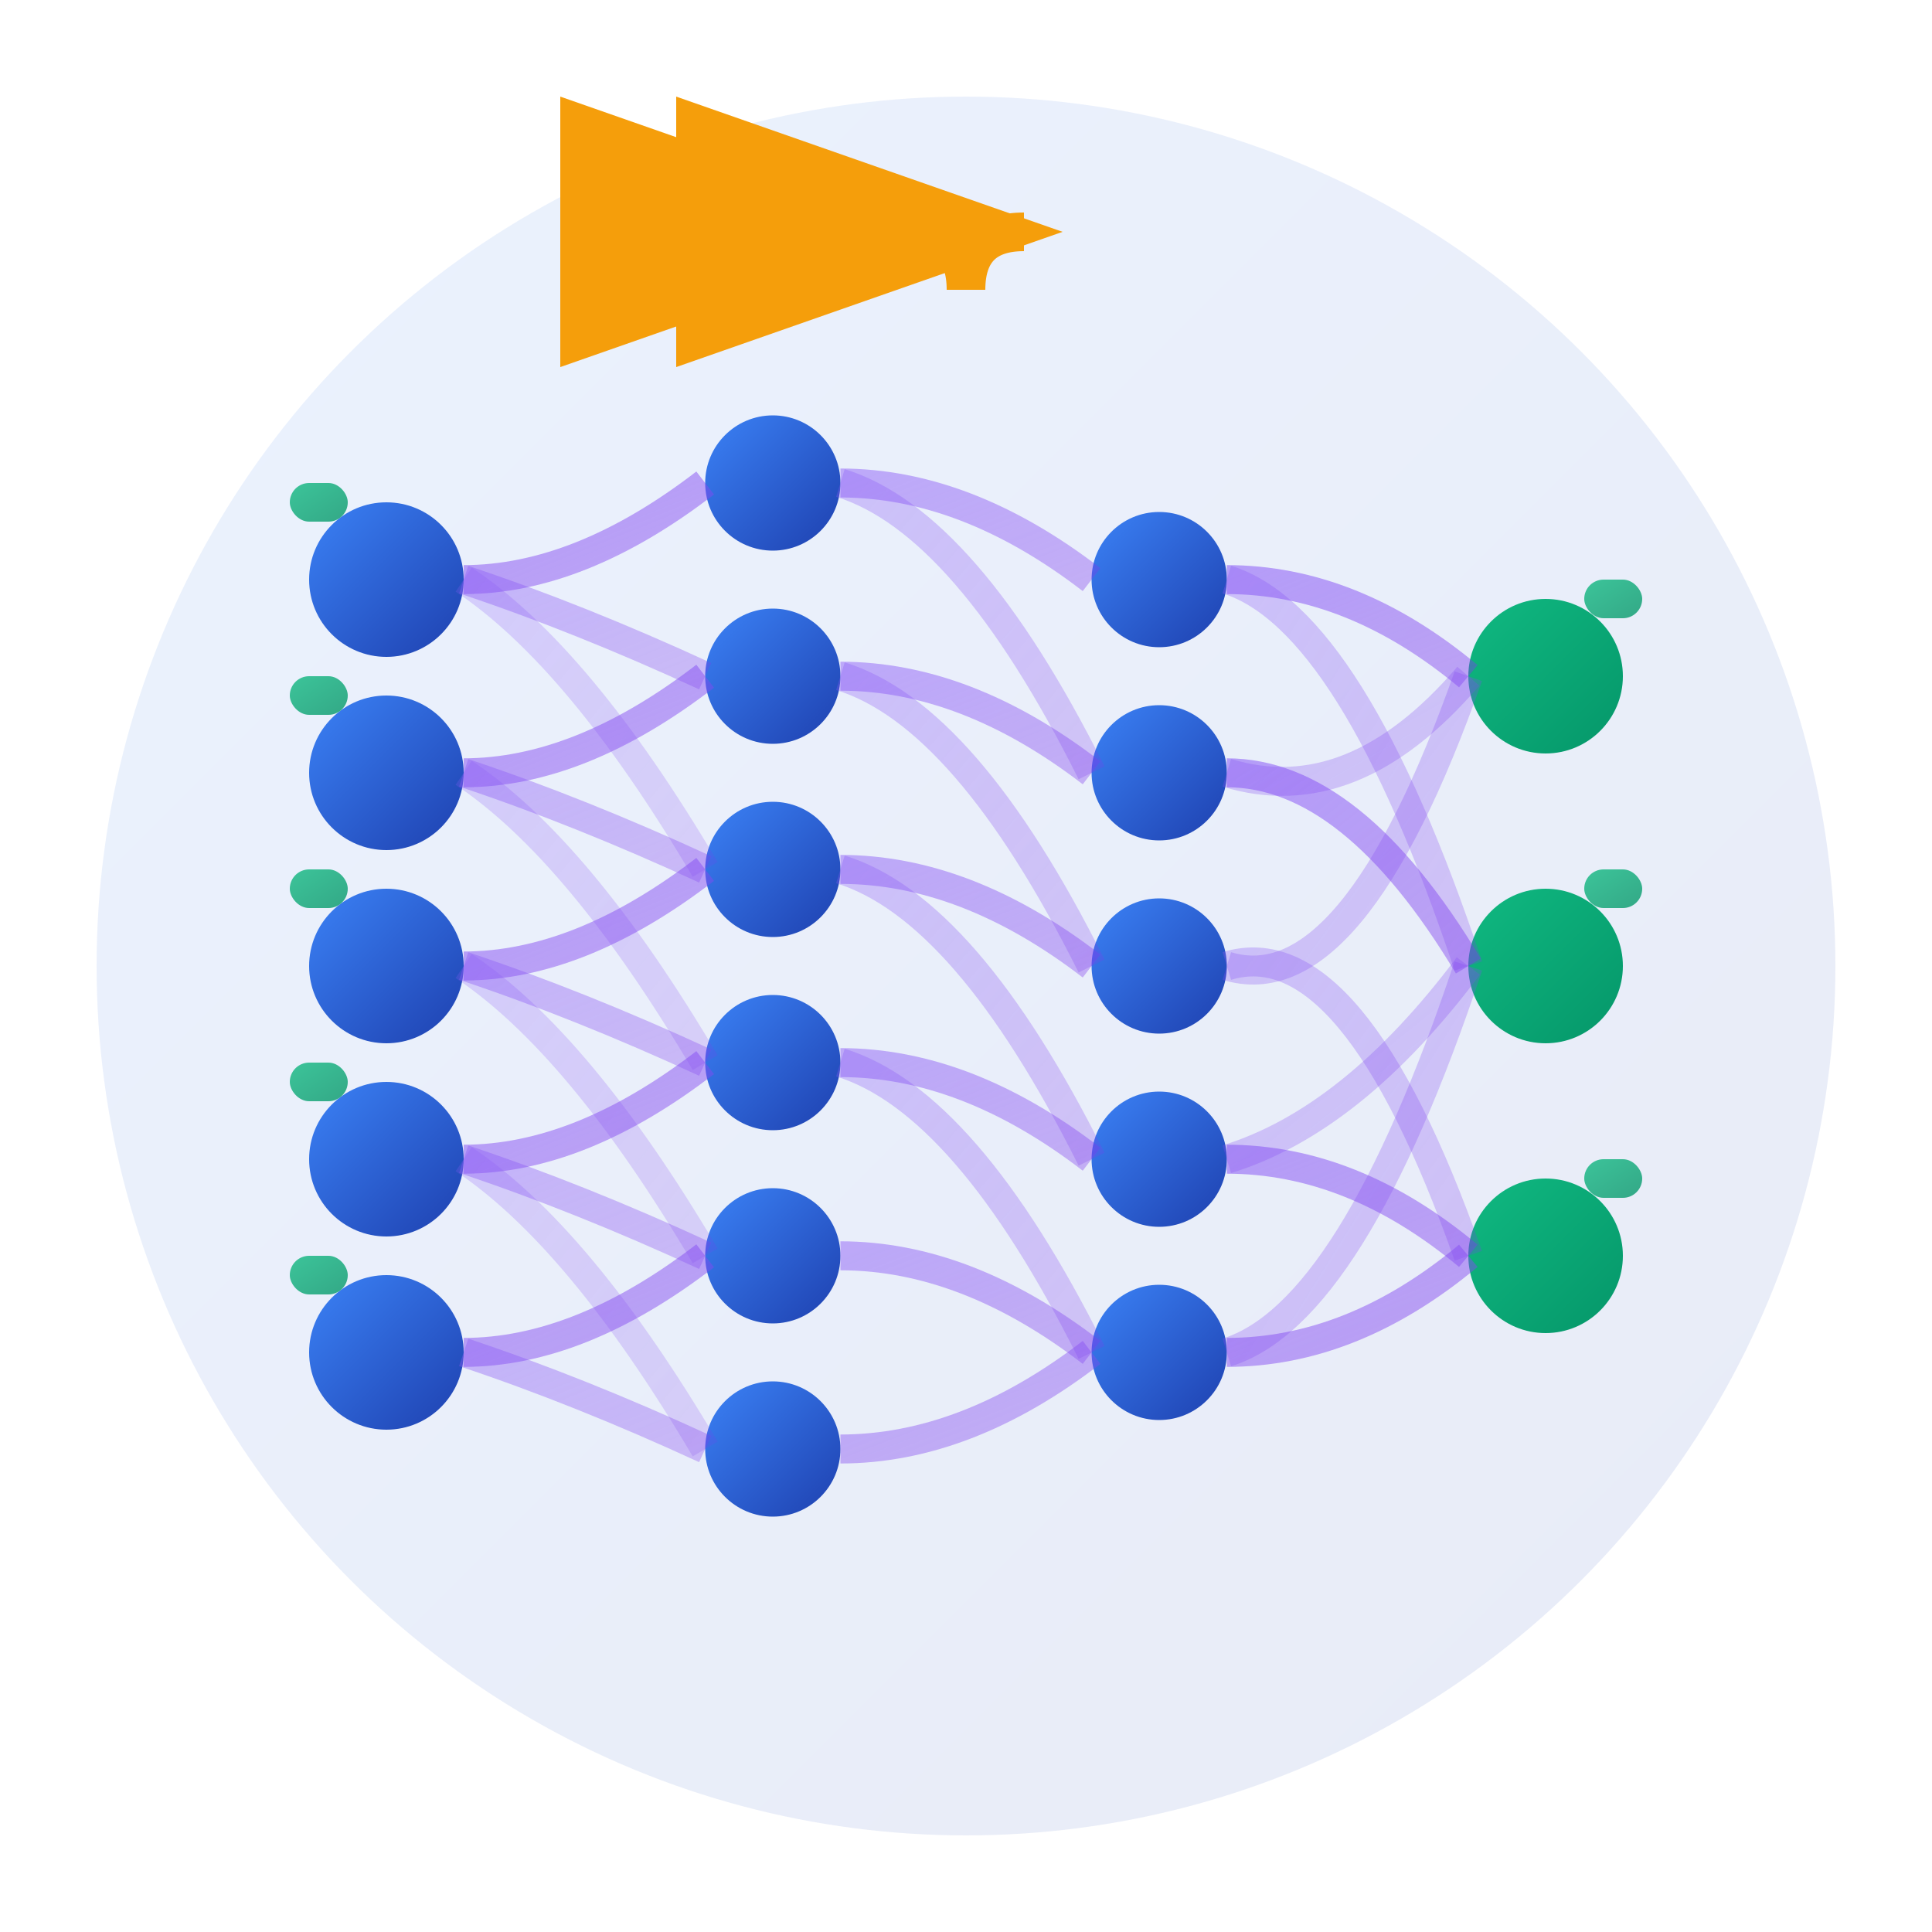 <svg xmlns="http://www.w3.org/2000/svg" viewBox="0 0 100 100" width="100" height="100">
  <defs>
    <linearGradient id="nodeGradient" x1="0%" y1="0%" x2="100%" y2="100%">
      <stop offset="0%" style="stop-color:#3b82f6;stop-opacity:1" />
      <stop offset="100%" style="stop-color:#1e40af;stop-opacity:1" />
    </linearGradient>
    <linearGradient id="connectionGradient" x1="0%" y1="0%" x2="100%" y2="100%">
      <stop offset="0%" style="stop-color:#8b5cf6;stop-opacity:0.8" />
      <stop offset="100%" style="stop-color:#7c3aed;stop-opacity:0.6" />
    </linearGradient>
    <linearGradient id="dataGradient" x1="0%" y1="0%" x2="100%" y2="100%">
      <stop offset="0%" style="stop-color:#10b981;stop-opacity:1" />
      <stop offset="100%" style="stop-color:#059669;stop-opacity:1" />
    </linearGradient>
    <filter id="glow">
      <feGaussianBlur stdDeviation="2" result="coloredBlur"/>
      <feMerge> 
        <feMergeNode in="coloredBlur"/>
        <feMergeNode in="SourceGraphic"/>
      </feMerge>
    </filter>
  </defs>
  
  <!-- Background circle -->
  <circle cx="50" cy="50" r="45" fill="url(#nodeGradient)" opacity="0.1"/>
  
  <!-- Neural Network Nodes -->
  <!-- Input Layer -->
  <circle cx="20" cy="30" r="4" fill="url(#nodeGradient)" filter="url(#glow)"/>
  <circle cx="20" cy="40" r="4" fill="url(#nodeGradient)" filter="url(#glow)"/>
  <circle cx="20" cy="50" r="4" fill="url(#nodeGradient)" filter="url(#glow)"/>
  <circle cx="20" cy="60" r="4" fill="url(#nodeGradient)" filter="url(#glow)"/>
  <circle cx="20" cy="70" r="4" fill="url(#nodeGradient)" filter="url(#glow)"/>
  
  <!-- Hidden Layer 1 -->
  <circle cx="40" cy="25" r="3.5" fill="url(#nodeGradient)" filter="url(#glow)"/>
  <circle cx="40" cy="35" r="3.5" fill="url(#nodeGradient)" filter="url(#glow)"/>
  <circle cx="40" cy="45" r="3.5" fill="url(#nodeGradient)" filter="url(#glow)"/>
  <circle cx="40" cy="55" r="3.5" fill="url(#nodeGradient)" filter="url(#glow)"/>
  <circle cx="40" cy="65" r="3.5" fill="url(#nodeGradient)" filter="url(#glow)"/>
  <circle cx="40" cy="75" r="3.5" fill="url(#nodeGradient)" filter="url(#glow)"/>
  
  <!-- Hidden Layer 2 -->
  <circle cx="60" cy="30" r="3.5" fill="url(#nodeGradient)" filter="url(#glow)"/>
  <circle cx="60" cy="40" r="3.5" fill="url(#nodeGradient)" filter="url(#glow)"/>
  <circle cx="60" cy="50" r="3.5" fill="url(#nodeGradient)" filter="url(#glow)"/>
  <circle cx="60" cy="60" r="3.5" fill="url(#nodeGradient)" filter="url(#glow)"/>
  <circle cx="60" cy="70" r="3.5" fill="url(#nodeGradient)" filter="url(#glow)"/>
  
  <!-- Output Layer -->
  <circle cx="80" cy="35" r="4" fill="url(#dataGradient)" filter="url(#glow)"/>
  <circle cx="80" cy="50" r="4" fill="url(#dataGradient)" filter="url(#glow)"/>
  <circle cx="80" cy="65" r="4" fill="url(#dataGradient)" filter="url(#glow)"/>
  
  <!-- Neural Network Connections -->
  <!-- Input to Hidden 1 -->
  <path d="M 24 30 Q 30 30 36.5 25" stroke="url(#connectionGradient)" stroke-width="1.5" fill="none" opacity="0.7"/>
  <path d="M 24 30 Q 30 32 36.5 35" stroke="url(#connectionGradient)" stroke-width="1.5" fill="none" opacity="0.5"/>
  <path d="M 24 30 Q 30 34 36.5 45" stroke="url(#connectionGradient)" stroke-width="1.5" fill="none" opacity="0.3"/>
  
  <path d="M 24 40 Q 30 40 36.5 35" stroke="url(#connectionGradient)" stroke-width="1.5" fill="none" opacity="0.7"/>
  <path d="M 24 40 Q 30 42 36.5 45" stroke="url(#connectionGradient)" stroke-width="1.5" fill="none" opacity="0.5"/>
  <path d="M 24 40 Q 30 44 36.5 55" stroke="url(#connectionGradient)" stroke-width="1.5" fill="none" opacity="0.3"/>
  
  <path d="M 24 50 Q 30 50 36.5 45" stroke="url(#connectionGradient)" stroke-width="1.5" fill="none" opacity="0.7"/>
  <path d="M 24 50 Q 30 52 36.5 55" stroke="url(#connectionGradient)" stroke-width="1.5" fill="none" opacity="0.5"/>
  <path d="M 24 50 Q 30 54 36.5 65" stroke="url(#connectionGradient)" stroke-width="1.5" fill="none" opacity="0.3"/>
  
  <path d="M 24 60 Q 30 60 36.5 55" stroke="url(#connectionGradient)" stroke-width="1.5" fill="none" opacity="0.7"/>
  <path d="M 24 60 Q 30 62 36.5 65" stroke="url(#connectionGradient)" stroke-width="1.5" fill="none" opacity="0.5"/>
  <path d="M 24 60 Q 30 64 36.5 75" stroke="url(#connectionGradient)" stroke-width="1.5" fill="none" opacity="0.3"/>
  
  <path d="M 24 70 Q 30 70 36.5 65" stroke="url(#connectionGradient)" stroke-width="1.5" fill="none" opacity="0.7"/>
  <path d="M 24 70 Q 30 72 36.5 75" stroke="url(#connectionGradient)" stroke-width="1.5" fill="none" opacity="0.5"/>
  
  <!-- Hidden 1 to Hidden 2 -->
  <path d="M 43.5 25 Q 50 25 56.5 30" stroke="url(#connectionGradient)" stroke-width="1.5" fill="none" opacity="0.6"/>
  <path d="M 43.5 25 Q 50 27 56.5 40" stroke="url(#connectionGradient)" stroke-width="1.5" fill="none" opacity="0.4"/>
  
  <path d="M 43.5 35 Q 50 35 56.5 40" stroke="url(#connectionGradient)" stroke-width="1.5" fill="none" opacity="0.6"/>
  <path d="M 43.5 35 Q 50 37 56.5 50" stroke="url(#connectionGradient)" stroke-width="1.5" fill="none" opacity="0.4"/>
  
  <path d="M 43.5 45 Q 50 45 56.5 50" stroke="url(#connectionGradient)" stroke-width="1.5" fill="none" opacity="0.6"/>
  <path d="M 43.5 45 Q 50 47 56.5 60" stroke="url(#connectionGradient)" stroke-width="1.5" fill="none" opacity="0.4"/>
  
  <path d="M 43.5 55 Q 50 55 56.5 60" stroke="url(#connectionGradient)" stroke-width="1.5" fill="none" opacity="0.6"/>
  <path d="M 43.5 55 Q 50 57 56.5 70" stroke="url(#connectionGradient)" stroke-width="1.5" fill="none" opacity="0.4"/>
  
  <path d="M 43.5 65 Q 50 65 56.5 70" stroke="url(#connectionGradient)" stroke-width="1.5" fill="none" opacity="0.6"/>
  <path d="M 43.5 75 Q 50 75 56.5 70" stroke="url(#connectionGradient)" stroke-width="1.5" fill="none" opacity="0.6"/>
  
  <!-- Hidden 2 to Output -->
  <path d="M 63.5 30 Q 70 30 76 35" stroke="url(#connectionGradient)" stroke-width="1.5" fill="none" opacity="0.7"/>
  <path d="M 63.5 30 Q 70 32 76 50" stroke="url(#connectionGradient)" stroke-width="1.5" fill="none" opacity="0.4"/>
  
  <path d="M 63.5 40 Q 70 40 76 50" stroke="url(#connectionGradient)" stroke-width="1.5" fill="none" opacity="0.7"/>
  <path d="M 63.5 40 Q 70 42 76 35" stroke="url(#connectionGradient)" stroke-width="1.5" fill="none" opacity="0.4"/>
  
  <path d="M 63.5 50 Q 70 50 76 50" stroke="url(#connectionGradient)" stroke-width="1.5" fill="none" opacity="0.7"/>
  <path d="M 63.5 50 Q 70 52 76 35" stroke="url(#connectionGradient)" stroke-width="1.5" fill="none" opacity="0.4"/>
  <path d="M 63.5 50 Q 70 48 76 65" stroke="url(#connectionGradient)" stroke-width="1.5" fill="none" opacity="0.4"/>
  
  <path d="M 63.5 60 Q 70 60 76 65" stroke="url(#connectionGradient)" stroke-width="1.5" fill="none" opacity="0.7"/>
  <path d="M 63.5 60 Q 70 58 76 50" stroke="url(#connectionGradient)" stroke-width="1.5" fill="none" opacity="0.4"/>
  
  <path d="M 63.5 70 Q 70 70 76 65" stroke="url(#connectionGradient)" stroke-width="1.5" fill="none" opacity="0.7"/>
  <path d="M 63.5 70 Q 70 68 76 50" stroke="url(#connectionGradient)" stroke-width="1.5" fill="none" opacity="0.4"/>
  
  <!-- Data Flow Indicators -->
  <!-- Input data -->
  <rect x="15" y="25" width="3" height="2" rx="1" fill="url(#dataGradient)" opacity="0.8"/>
  <rect x="15" y="35" width="3" height="2" rx="1" fill="url(#dataGradient)" opacity="0.8"/>
  <rect x="15" y="45" width="3" height="2" rx="1" fill="url(#dataGradient)" opacity="0.8"/>
  <rect x="15" y="55" width="3" height="2" rx="1" fill="url(#dataGradient)" opacity="0.8"/>
  <rect x="15" y="65" width="3" height="2" rx="1" fill="url(#dataGradient)" opacity="0.8"/>
  
  <!-- Output predictions -->
  <rect x="82" y="30" width="3" height="2" rx="1" fill="url(#dataGradient)" opacity="0.8"/>
  <rect x="82" y="45" width="3" height="2" rx="1" fill="url(#dataGradient)" opacity="0.8"/>
  <rect x="82" y="60" width="3" height="2" rx="1" fill="url(#dataGradient)" opacity="0.8"/>
  
  <!-- Learning arrows -->
  <path d="M 50 15 Q 50 12 47 12" stroke="#f59e0b" stroke-width="2" fill="none" marker-end="url(#arrowhead)"/>
  <path d="M 50 15 Q 50 12 53 12" stroke="#f59e0b" stroke-width="2" fill="none" marker-end="url(#arrowhead)"/>
  
  <!-- Arrow marker definition -->
  <defs>
    <marker id="arrowhead" markerWidth="10" markerHeight="7" refX="9" refY="3.5" orient="auto">
      <polygon points="0 0, 10 3.5, 0 7" fill="#f59e0b"/>
    </marker>
  </defs>
</svg>


